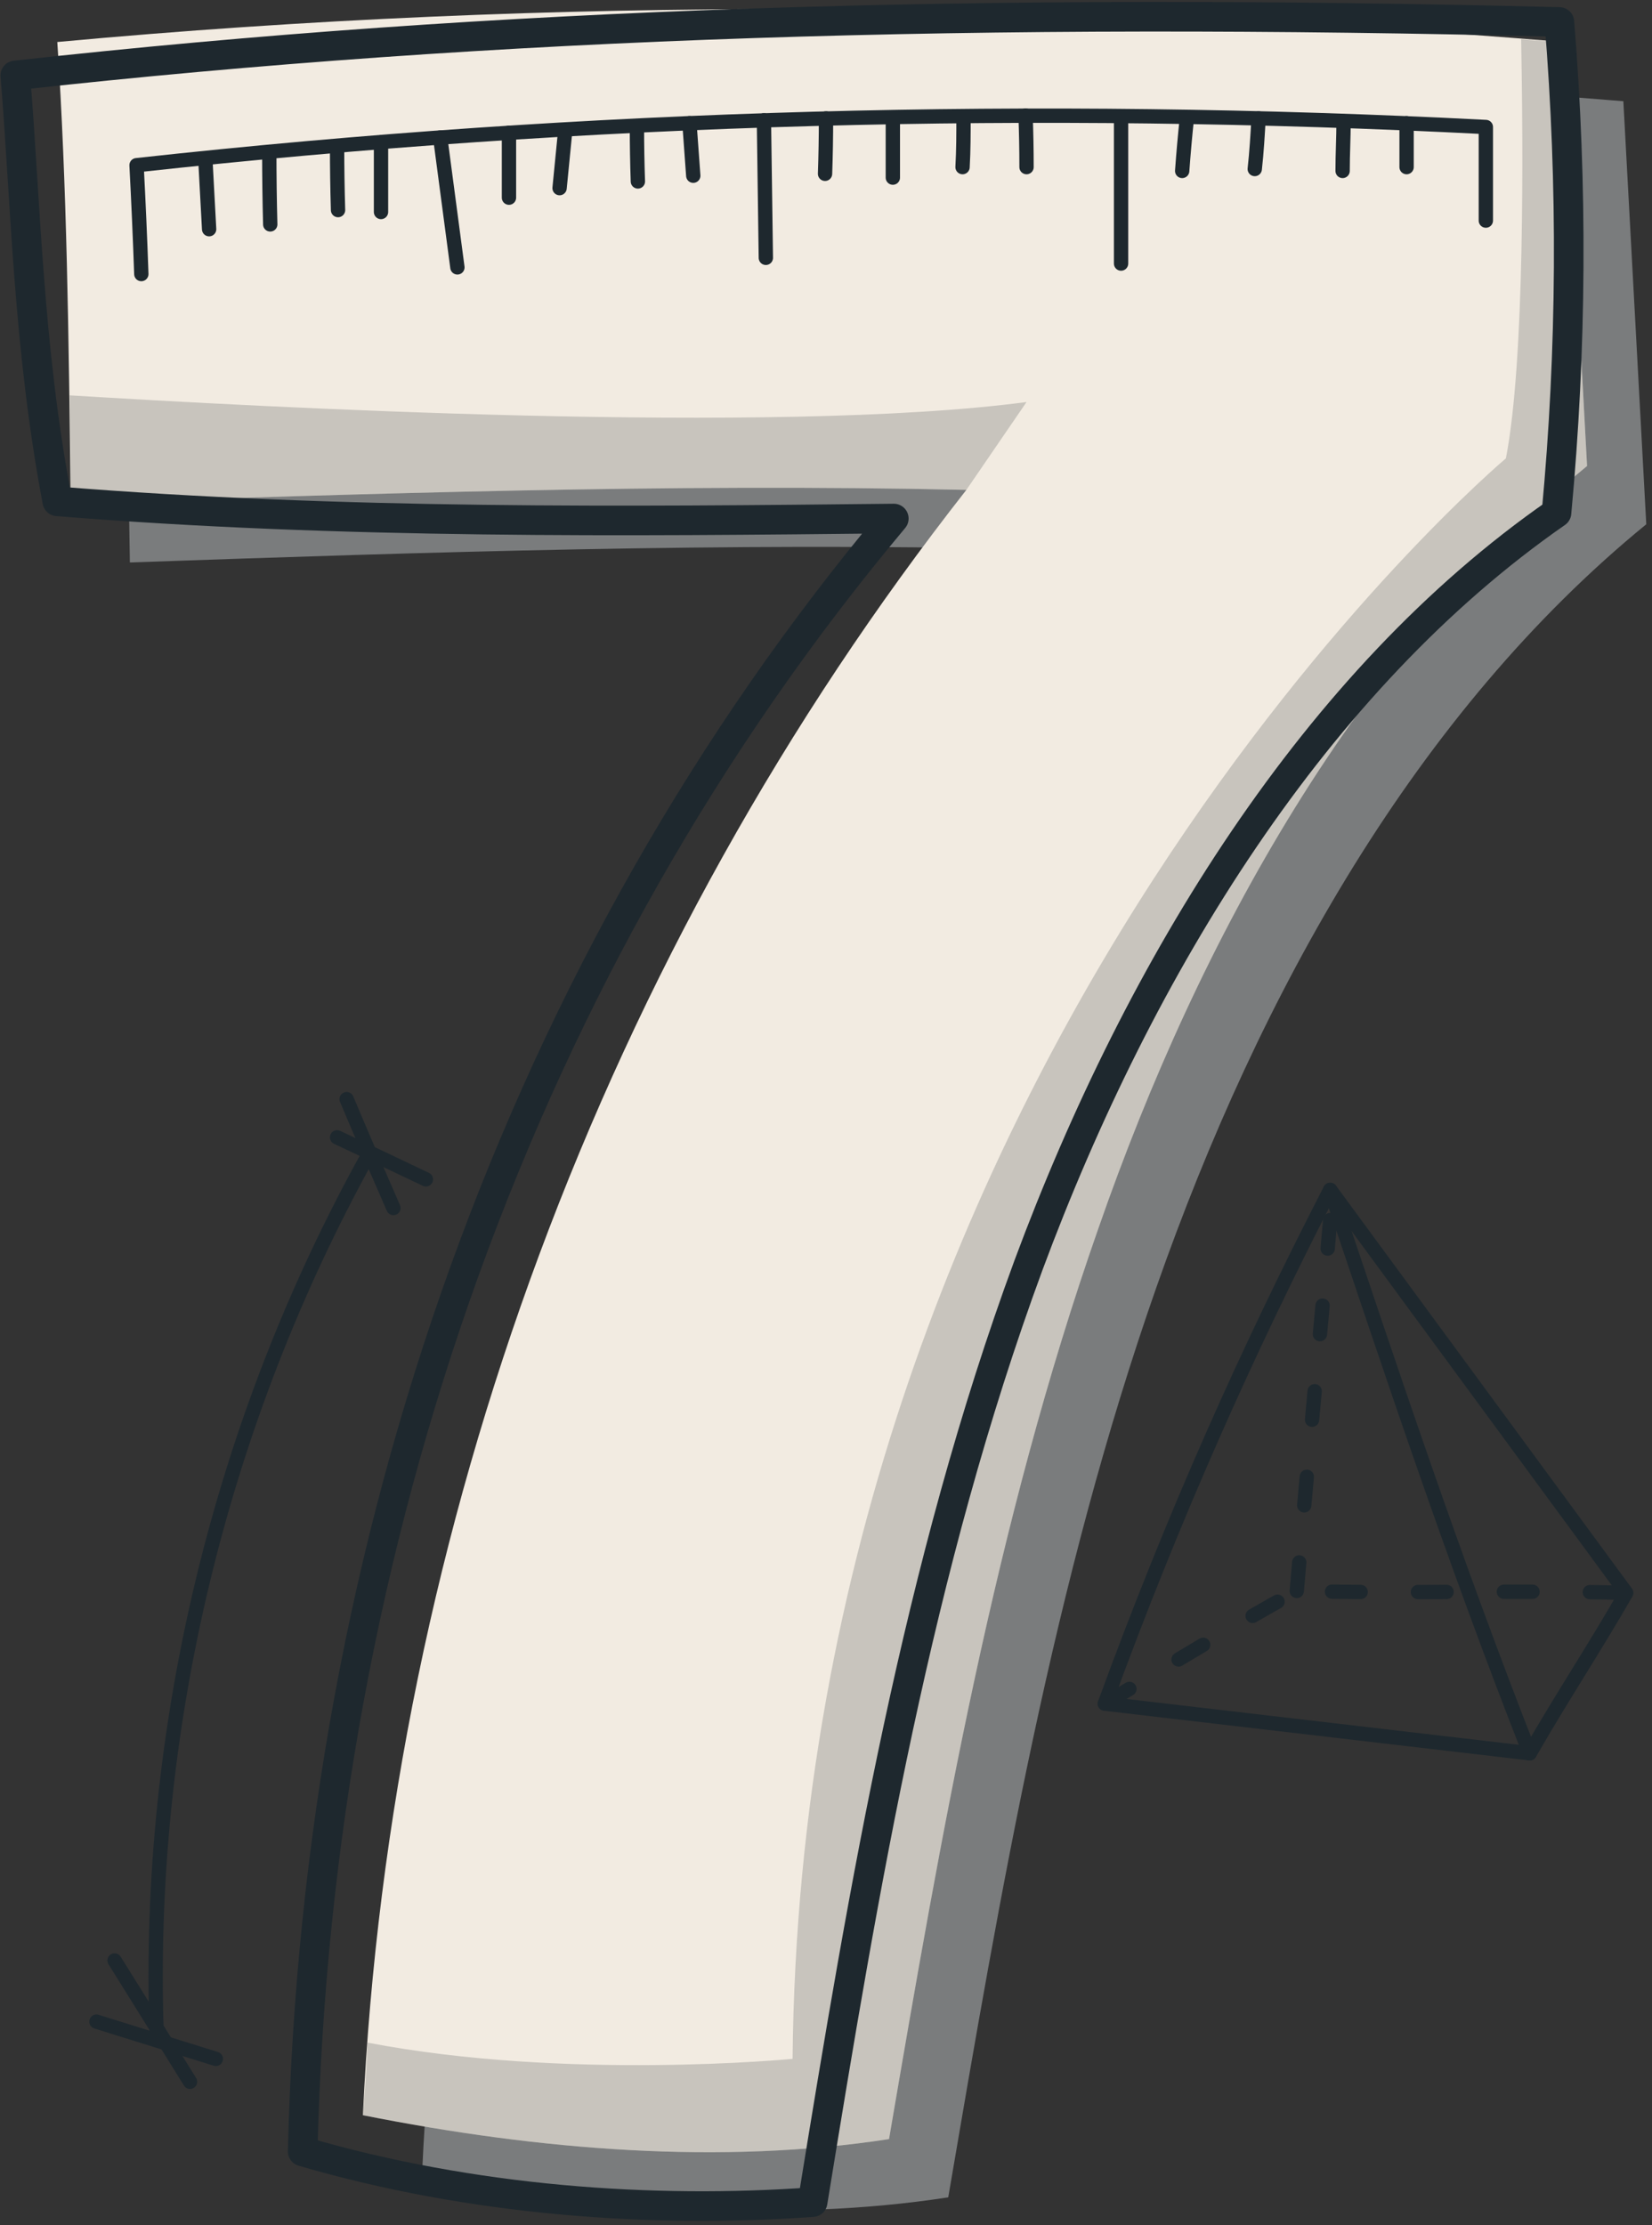 <?xml version="1.0" encoding="UTF-8"?> <svg xmlns="http://www.w3.org/2000/svg" viewBox="0 0 173 233" width="173" height="233"><rect x="0" y="0" width="173" height="233" fill="#333333" stroke="none"/> <title>OBJECTS</title> <style> .s0 { fill: #7a7c7d } .s1 { fill: #f2ebe1 } .s2 { opacity: .2;mix-blend-mode: multiply;fill: #1e282e } .s3 { fill: none;stroke: #1e282e;stroke-linecap: round;stroke-linejoin: round;stroke-width: 3.1 } .s4 { fill: none;stroke: #1e282e;stroke-linecap: round;stroke-linejoin: round;stroke-width: 1.5 } .s5 { fill: none;stroke: #1e282e;stroke-linecap: round;stroke-linejoin: round;stroke-width: 1.5;stroke-dasharray: 3,6,3,6,3,6 } </style> <g id="OBJECTS"> <g id="-e-7"> <g id="&lt;Group&gt;"> <g id="&lt;Group&gt;"> <g id="&lt;Group&gt;"> <g id="&lt;Group&gt;"> <path id="&lt;Path&gt;" class="s0" d="m170 10.6q1.2 22.1 2.4 44.3c-24.1 19.7-40.5 49.1-51.3 79.9-10.8 30.8-16.3 63.1-21.8 95.3-17.5 2.7-36.5 1.2-55.1-2.5 2.8-61.7 25.3-121.8 63.1-170.1-31-0.7-62.4 0.3-93.7 1.4-0.3-17.7-0.4-33.5-1.5-48.4 51.9-4.8 104.2-4.3 157.9 0.1z"></path> </g> <g id="&lt;Group&gt;"> <path id="&lt;Path&gt;" class="s1" d="m163.8 4.4q1.2 22.2 2.4 44.4c-24 19.7-40.5 49.1-51.2 79.9-10.8 30.8-16.4 63.1-21.9 95.3-17.5 2.7-36.5 1.2-55.1-2.5 2.9-61.7 25.3-121.9 63.2-170.2-31-0.7-62.4 0.4-93.8 1.4-0.2-17.6-0.4-33.4-1.4-48.3 51.8-4.8 104.2-4.4 157.8 0z"></path> </g> </g> <path id="&lt;Path&gt;" class="s2" d="m163.8 4.4q1.2 22.2 2.4 44.4c-24 19.7-40.5 49.1-51.2 79.9-10.8 30.8-16.4 63.1-21.9 95.3-17.5 2.7-36.5 1.2-55.1-2.5 0.2-2.5 0.4-5.1 0.5-7.6 20.8 4 44.5 1.7 44.5 1.7 1-105.7 74.7-167.6 74.7-167.6 2-10.3 1.8-32.7 1.6-43.9q2.3 0.2 4.5 0.3z"></path> <path id="&lt;Path&gt;" class="s2" d="m107.5 42.1l-6.3 9.2c-31-0.7-62.4 0.4-93.8 1.4q0-5.8-0.1-11.3c19.7 1.2 73.8 4.2 100.2 0.7z"></path> </g> <path id="&lt;Path&gt;" class="s3" d="m163.3 2.3c1.4 17.1 1.3 34.3-0.3 51.4-25.2 17.5-43.6 47.3-55.3 78.8-11.6 31.5-17.2 64.9-22.6 98.1-16.7 1.2-35.6-0.1-53.4-5.3 1.5-64.3 23.1-124.7 61.9-171-27.9 0.3-57.8 0.6-87.6-1.8-3.1-16.4-3.3-31.5-4.4-44.6 50.6-5.6 101.7-7.1 161.7-5.6z"></path> </g> <g id="&lt;Group&gt;"> <g id="&lt;Group&gt;"> <path id="&lt;Path&gt;" class="s4" d="m14.8 28.7q-0.2-5.7-0.5-11.4c47.3-5.2 94.4-6.4 141.3-4v9.8"></path> <path id="&lt;Path&gt;" class="s4" d="m47.9 28q-0.9-6.8-1.8-13.6"></path> <path id="&lt;Path&gt;" class="s4" d="m80.2 27q-0.1-7.2-0.2-14.4"></path> <path id="&lt;Path&gt;" class="s4" d="m117.4 27.6v-15.4"></path> <path id="&lt;Path&gt;" class="s4" d="m21.9 24q-0.2-3.7-0.4-7.4"></path> <path id="&lt;Path&gt;" class="s4" d="m28.3 23.5q-0.1-3.8-0.1-7.6"></path> <path id="&lt;Path&gt;" class="s4" d="m35.4 22q-0.1-3.4-0.1-6.7"></path> <path id="&lt;Path&gt;" class="s4" d="m39.9 22.2v-7.3"></path> <path id="&lt;Path&gt;" class="s4" d="m53.3 20.7v-6.8"></path> <path id="&lt;Path&gt;" class="s4" d="m59.2 13.6q-0.3 3.1-0.6 6.1"></path> <path id="&lt;Path&gt;" class="s4" d="m66.8 19q-0.1-2.9-0.1-5.8"></path> <path id="&lt;Path&gt;" class="s4" d="m72.6 18.4q-0.2-2.7-0.4-5.5"></path> <path id="&lt;Path&gt;" class="s4" d="m86.5 12.4q0 2.9-0.1 5.8"></path> <path id="&lt;Path&gt;" class="s4" d="m93.5 18.6v-6.3"></path> <path id="&lt;Path&gt;" class="s4" d="m100.9 12.2c0 1.8 0 3.5-0.1 5.3"></path> <path id="&lt;Path&gt;" class="s4" d="m107.5 17.5q0-2.7-0.1-5.4"></path> <path id="&lt;Path&gt;" class="s4" d="m124.3 12.3q-0.3 2.8-0.5 5.6"></path> <path id="&lt;Path&gt;" class="s4" d="m131.8 12.4c-0.1 1.7-0.2 3.5-0.4 5.3"></path> <path id="&lt;Path&gt;" class="s4" d="m140.7 12.7c0 1.7-0.1 3.4-0.1 5.2"></path> <path id="&lt;Path&gt;" class="s4" d="m147.3 17.5q0-2.3 0-4.6"></path> </g> <g id="&lt;Group&gt;"> <path id="&lt;Path&gt;" class="s4" d="m10.1 211.7l12.5 3.9"></path> <path id="&lt;Path&gt;" class="s4" d="m35.3 119.1q4.7 2.2 9.3 4.4"></path> <path id="&lt;Path&gt;" class="s4" d="m16.4 212.9c-1.1-31.9 6.7-64.1 22.2-92"></path> <path id="&lt;Path&gt;" class="s4" d="m12 205.3q4 6.4 7.9 12.7"></path> <path id="&lt;Path&gt;" class="s4" d="m36.3 115.1q2.4 5.7 4.9 11.4"></path> </g> <g id="&lt;Group&gt;"> <path id="&lt;Path&gt;" class="s5" d="m115.7 178.4c6.7-4 13.4-8.1 20.1-11.8 10.9 0.3 23.5-0.1 34.5 0.2"></path> <path id="&lt;Path&gt;" class="s5" d="m135.8 166.6c1.2-14.3 2.5-27 3.7-41.2"></path> <path id="&lt;Path&gt;" class="s4" d="m160.2 183.6q-22.2-2.6-44.5-5.2c7.2-19.7 14.9-36.9 23.6-53.8 6.4 19 12.7 38.1 20.9 59z"></path> <path id="&lt;Path&gt;" class="s4" d="m139.3 124.6l31 42.2c-3.2 5.6-6.9 11.2-10.1 16.8"></path> </g> </g> </g> </g> </svg> 